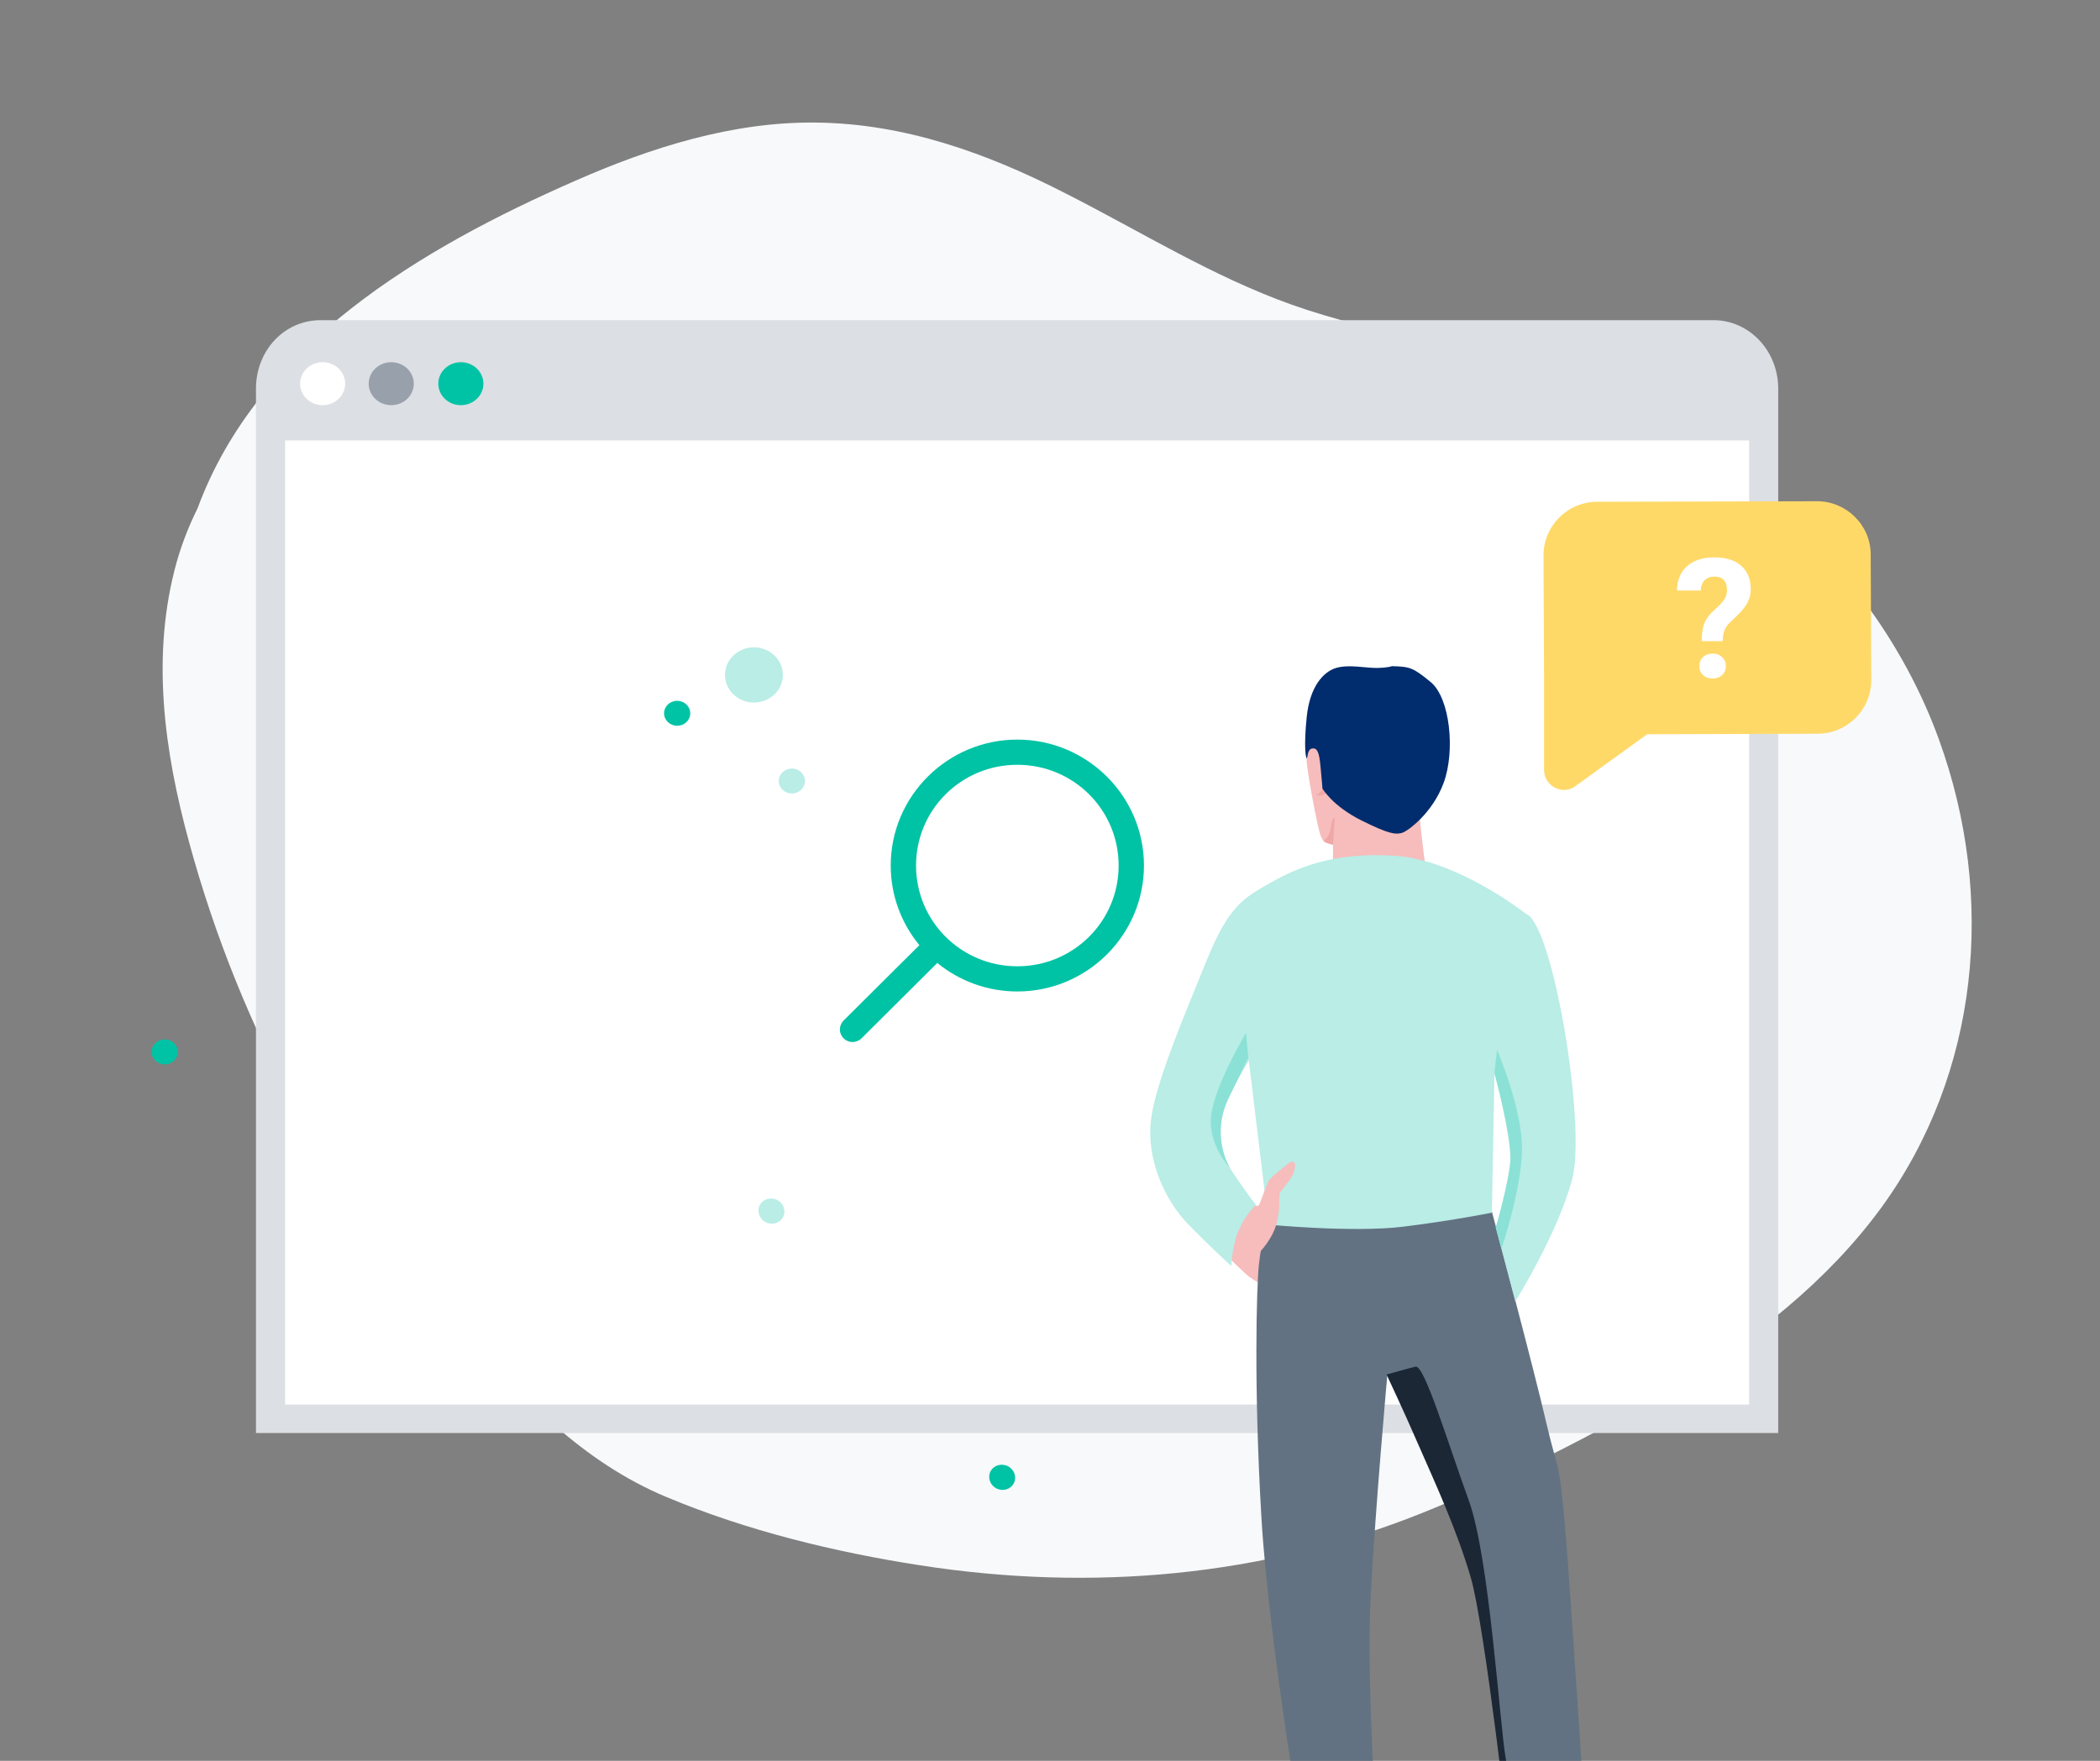 <svg width="217" height="182" viewBox="0 0 217 182" fill="none" xmlns="http://www.w3.org/2000/svg">
<rect x="0" y="0" width="217" height="182" fill="#808080" stroke="none"/>
<g clip-path="url(#clip0)">
<path d="M20.417 52.535C19.533 54.316 18.791 56.21 18.253 58.107C15.59 67.677 16.942 77.58 19.565 87.141C22.202 96.828 26.015 106.235 30.858 115.084C36.085 124.631 42.108 133.939 50.064 141.57C52.355 143.748 54.747 145.66 57.315 147.323C60.78 150.371 64.592 152.959 68.908 154.752C77.193 158.223 86.25 160.423 95.076 161.792C112.806 164.548 130.574 162.958 146.951 156.386C155.912 152.774 164.721 148.348 172.983 143.394C181.111 138.492 188.821 132.474 194.413 124.808C204.49 110.962 206.303 92.788 200.339 76.386C193.99 58.916 178.394 45.038 160.87 38.876C151.899 35.709 142.231 34.61 133.457 31.485C125.298 28.576 117.886 23.938 110.154 20.011C102.023 15.834 93.447 12.753 84.3 12.669C75.651 12.57 67.219 15.27 59.504 18.658C43.532 25.647 26.665 35.605 20.417 52.535Z" fill="#F7F9FA"/>
<path d="M183.75 148.123H26.45V40.185C26.45 36.209 29.388 33.093 33.136 33.093H177.065C180.711 33.093 183.75 36.209 183.75 40.185V148.123Z" fill="#DCDFE3"/>
<path d="M180.744 45.524H29.456V145.176H180.744V45.524Z" fill="white"/>
<path d="M47.621 41.88C48.908 41.88 49.951 40.885 49.951 39.659C49.951 38.433 48.908 37.438 47.621 37.438C46.335 37.438 45.292 38.433 45.292 39.659C45.292 40.885 46.335 41.88 47.621 41.88Z" fill="#00C3A5"/>
<path d="M77.907 72.614C79.559 72.614 80.898 71.337 80.898 69.763C80.898 68.188 79.559 66.912 77.907 66.912C76.255 66.912 74.916 68.188 74.916 69.763C74.916 71.337 76.255 72.614 77.907 72.614Z" fill="#B9EDE6"/>
<path d="M69.974 75.017C70.721 75.017 71.327 74.44 71.327 73.728C71.327 73.016 70.721 72.438 69.974 72.438C69.227 72.438 68.621 73.016 68.621 73.728C68.621 74.44 69.227 75.017 69.974 75.017Z" fill="#00C3A5"/>
<path d="M81.823 82.017C82.571 82.017 83.177 81.44 83.177 80.728C83.177 80.016 82.571 79.438 81.823 79.438C81.077 79.438 80.471 80.016 80.471 80.728C80.471 81.44 81.077 82.017 81.823 82.017Z" fill="#B9EDE6"/>
<path d="M79.128 126.329C79.795 126.665 80.597 126.423 80.921 125.789C81.245 125.153 80.969 124.366 80.302 124.029C79.636 123.693 78.833 123.935 78.509 124.569C78.185 125.205 78.462 125.992 79.128 126.329Z" fill="#B9EDE6"/>
<path d="M102.971 153.847C103.638 154.184 104.44 153.942 104.764 153.307C105.089 152.672 104.811 151.885 104.145 151.548C103.479 151.211 102.676 151.453 102.352 152.088C102.028 152.723 102.305 153.511 102.971 153.847Z" fill="#00C3A5"/>
<path d="M40.429 41.88C41.716 41.88 42.759 40.885 42.759 39.659C42.759 38.433 41.716 37.438 40.429 37.438C39.143 37.438 38.099 38.433 38.099 39.659C38.099 40.885 39.143 41.88 40.429 41.88Z" fill="#98A1AB"/>
<path d="M33.339 41.88C34.626 41.88 35.669 40.885 35.669 39.659C35.669 38.433 34.626 37.438 33.339 37.438C32.052 37.438 31.009 38.433 31.009 39.659C31.009 40.885 32.052 41.88 33.339 41.88Z" fill="white"/>
<path d="M105.125 76.445C112.336 76.445 118.209 82.289 118.209 89.463C118.209 96.636 112.336 102.48 105.125 102.48C101.989 102.48 99.11 101.372 96.853 99.533L89.041 107.306C88.92 107.431 88.776 107.53 88.616 107.599C88.456 107.668 88.284 107.704 88.11 107.706C87.936 107.708 87.763 107.675 87.602 107.61C87.441 107.544 87.294 107.447 87.171 107.325C87.049 107.202 86.951 107.057 86.885 106.896C86.819 106.736 86.786 106.564 86.788 106.391C86.79 106.218 86.827 106.047 86.896 105.888C86.965 105.729 87.065 105.585 87.19 105.465L95.003 97.693C93.154 95.447 92.041 92.582 92.041 89.463C92.041 82.289 97.914 76.445 105.125 76.445ZM105.125 79.049C99.329 79.049 94.658 83.696 94.658 89.463C94.658 95.23 99.329 99.877 105.125 99.877C110.921 99.877 115.592 95.23 115.592 89.463C115.592 83.696 110.921 79.049 105.125 79.049Z" fill="#00C3A5"/>
<path d="M135.589 75.469C135.589 75.469 135.004 77.63 135.004 78.394C135.004 79.158 135.483 81.898 135.882 83.874C136.281 85.85 136.467 86.719 136.84 86.983C137.213 87.247 137.745 87.299 137.745 87.299V89.144C137.745 89.144 140.192 88.458 143.039 88.696C145.886 88.933 147.296 89.565 147.296 89.565C147.296 89.565 146.578 84.269 146.658 83.294C146.711 82.293 135.589 75.469 135.589 75.469Z" fill="#F7BCBC"/>
<path d="M136.813 80.712L136.627 81.529C136.627 81.529 136.654 81.661 136.414 81.898C136.175 82.109 136.042 82.188 136.042 82.188C136.042 82.188 136.228 82.293 136.627 82.188C137 82.082 137.292 81.793 137.292 81.793L136.813 80.712Z" fill="#EFA8A8"/>
<path d="M143.837 68.856C143.837 68.856 143.465 69.014 142.321 69.04C141.177 69.066 139.394 68.645 138.064 69.04C136.734 69.435 135.35 70.99 135.031 74.073C134.712 77.155 134.924 78.341 135.031 78.367C135.137 78.393 135.058 77.445 135.59 77.366C136.122 77.287 136.308 77.761 136.441 79.105C136.574 80.448 136.654 81.502 136.654 81.502C136.654 81.502 137.665 83.294 140.671 84.796C143.678 86.298 144.237 86.245 144.875 86.087C145.487 85.903 148.041 84.032 149.185 80.897C150.382 77.629 149.85 72.149 147.828 70.489C145.993 68.987 145.7 68.908 143.837 68.856Z" fill="#012C6D"/>
<path d="M137.399 86.008C137.266 86.456 137 86.746 136.76 86.904C136.787 86.93 136.813 86.957 136.84 86.983C137.213 87.247 137.745 87.299 137.745 87.299L137.931 84.506C137.532 84.691 137.665 85.086 137.399 86.008Z" fill="#EFA8A8"/>
<path d="M130.801 123.949C130.801 123.949 130.295 124.37 130.109 124.555C129.923 124.739 129.311 124.555 129.311 124.555C129.311 124.555 127.582 126.109 127.289 127.426C126.996 128.744 126.916 129.93 126.916 129.93C126.916 129.93 128.672 131.695 129.178 132.037C129.683 132.38 130.216 132.696 130.216 132.696C130.216 132.696 131.173 126.926 131.147 126.742C131.12 126.557 130.801 123.949 130.801 123.949Z" fill="#F7BCBC"/>
<path d="M154.08 124.923C154.08 124.923 158.657 142.102 159.801 147.135C160.971 152.167 161.104 150.692 161.716 157.779C162.328 164.867 163.845 188.79 163.845 188.79C163.845 188.79 162.355 191.056 159.96 191.583C157.566 192.11 156.076 191.32 156.076 191.32C156.076 191.32 153.442 168.028 152.005 163.049C150.569 158.069 148.334 153.3 146.738 149.559C145.114 145.817 143.359 142.102 143.359 142.102C143.359 142.102 142.135 155.592 141.629 165.13C141.15 174.668 142.481 192.585 142.481 192.585C142.481 192.585 142.188 193.349 139.793 193.638C137.399 193.928 135.111 192.98 135.111 192.98C135.111 192.98 131.147 170.4 130.349 156.883C129.55 143.393 129.843 133.118 130.082 130.746C130.322 128.375 131.147 125.108 131.147 125.108C131.147 125.108 149.983 124.976 154.08 124.923Z" fill="#627282"/>
<path d="M151.979 163.049C153.442 168.029 156.049 191.32 156.049 191.32C156.049 191.32 156.316 191.452 156.794 191.583C156.661 190.24 156.103 184.68 155.597 181.782C154.985 178.489 153.921 160.941 151.766 155.065C149.637 149.216 147.19 141.049 146.285 141.259C145.38 141.47 143.279 142.076 143.279 142.076C143.279 142.076 145.035 145.791 146.658 149.533C148.307 153.3 150.515 158.069 151.979 163.049Z" fill="#1B2734"/>
<path d="M157.699 94.466C157.699 94.466 150.675 88.906 144.21 88.458C137.745 88.01 133.913 89.749 131.227 91.278C128.539 92.806 126.969 93.623 124.681 99.287C122.393 104.952 119.413 111.855 118.935 115.755C118.456 119.654 120.238 123.949 122.819 126.583C125.4 129.218 127.236 130.852 127.236 130.852C127.236 130.852 127.315 128.665 128.06 127.031C128.805 125.398 129.79 124.555 129.79 124.555C129.79 124.555 126.437 120.234 125.746 118.152C125.081 116.071 129.045 109.616 129.045 109.616L131.093 126.583C131.093 126.583 139.847 127.427 144.982 126.794C150.116 126.162 154.16 125.345 154.16 125.345L154.427 110.907C154.427 110.907 155.97 116.519 156.076 119.839C156.183 123.185 154.56 126.847 154.56 126.847L156.581 134.514C156.581 134.514 160.971 127.505 162.462 121.867C163.951 116.229 160.439 95.467 157.699 94.466Z" fill="#B9EDE6"/>
<path d="M128.752 106.77C128.752 106.77 125.559 112.119 125.16 115.228C124.761 118.336 127.102 120.708 127.102 120.708C127.102 120.708 125.027 117.467 126.996 113.41C128.965 109.352 128.991 109.326 128.991 109.326L128.752 106.77Z" fill="#8BE1D6"/>
<path d="M154.693 108.509L154.426 110.933C154.426 110.933 156.236 117.52 156.076 119.865C155.916 122.236 154.559 126.873 154.559 126.873L155.145 129.086C155.145 129.086 157.22 122.974 157.273 118.811C157.327 114.648 154.693 108.509 154.693 108.509Z" fill="#8BE1D6"/>
<path d="M133.222 120.181C133.222 120.181 131.439 121.577 131.173 121.946C130.907 122.315 130.295 124.159 130.136 124.475C129.949 124.765 130.136 129.455 130.136 129.455C130.136 129.455 131.519 128.085 131.945 126.346C132.37 124.607 132.078 123.474 132.29 123.237C132.61 122.842 133.142 122.157 133.488 121.63C133.833 121.05 134.126 119.68 133.222 120.181Z" fill="#F7BCBC"/>
<path d="M17.02 110.017C17.767 110.017 18.373 109.44 18.373 108.728C18.373 108.016 17.767 107.438 17.02 107.438C16.273 107.438 15.667 108.016 15.667 108.728C15.667 109.44 16.273 110.017 17.02 110.017Z" fill="#00C3A5"/>
<path d="M162.803 81.248L170.203 75.894L187.814 75.838C190.897 75.838 193.364 73.328 193.364 70.316L193.307 57.329C193.307 54.262 190.785 51.808 187.758 51.808L165.046 51.863C161.962 51.863 159.496 54.373 159.496 57.385L159.552 70.372V79.575C159.552 81.248 161.458 82.252 162.803 81.248Z" fill="#FFD968"/>
<path d="M175.844 66.269C175.844 65.484 175.94 64.858 176.131 64.393C176.323 63.927 176.673 63.47 177.18 63.021C177.693 62.567 178.034 62.199 178.203 61.919C178.373 61.633 178.457 61.333 178.457 61.019C178.457 60.071 178.017 59.597 177.138 59.597C176.721 59.597 176.385 59.726 176.131 59.984C175.883 60.236 175.754 60.587 175.742 61.036H173.29C173.301 59.964 173.648 59.126 174.33 58.52C175.018 57.914 175.954 57.611 177.138 57.611C178.333 57.611 179.261 57.9 179.92 58.478C180.58 59.05 180.91 59.86 180.91 60.91C180.91 61.386 180.802 61.838 180.588 62.264C180.374 62.685 179.999 63.153 179.463 63.669L178.778 64.317C178.35 64.726 178.105 65.206 178.043 65.756L178.009 66.269H175.844ZM175.599 68.852C175.599 68.477 175.726 68.168 175.979 67.927C176.238 67.68 176.568 67.557 176.969 67.557C177.369 67.557 177.696 67.68 177.95 67.927C178.209 68.168 178.339 68.477 178.339 68.852C178.339 69.223 178.212 69.528 177.958 69.769C177.71 70.011 177.38 70.131 176.969 70.131C176.557 70.131 176.224 70.011 175.971 69.769C175.723 69.528 175.599 69.223 175.599 68.852Z" fill="white"/>
</g>
<defs>
<clipPath id="clip0">
<rect width="217" height="182" fill="white"/>
</clipPath>
</defs>
</svg>